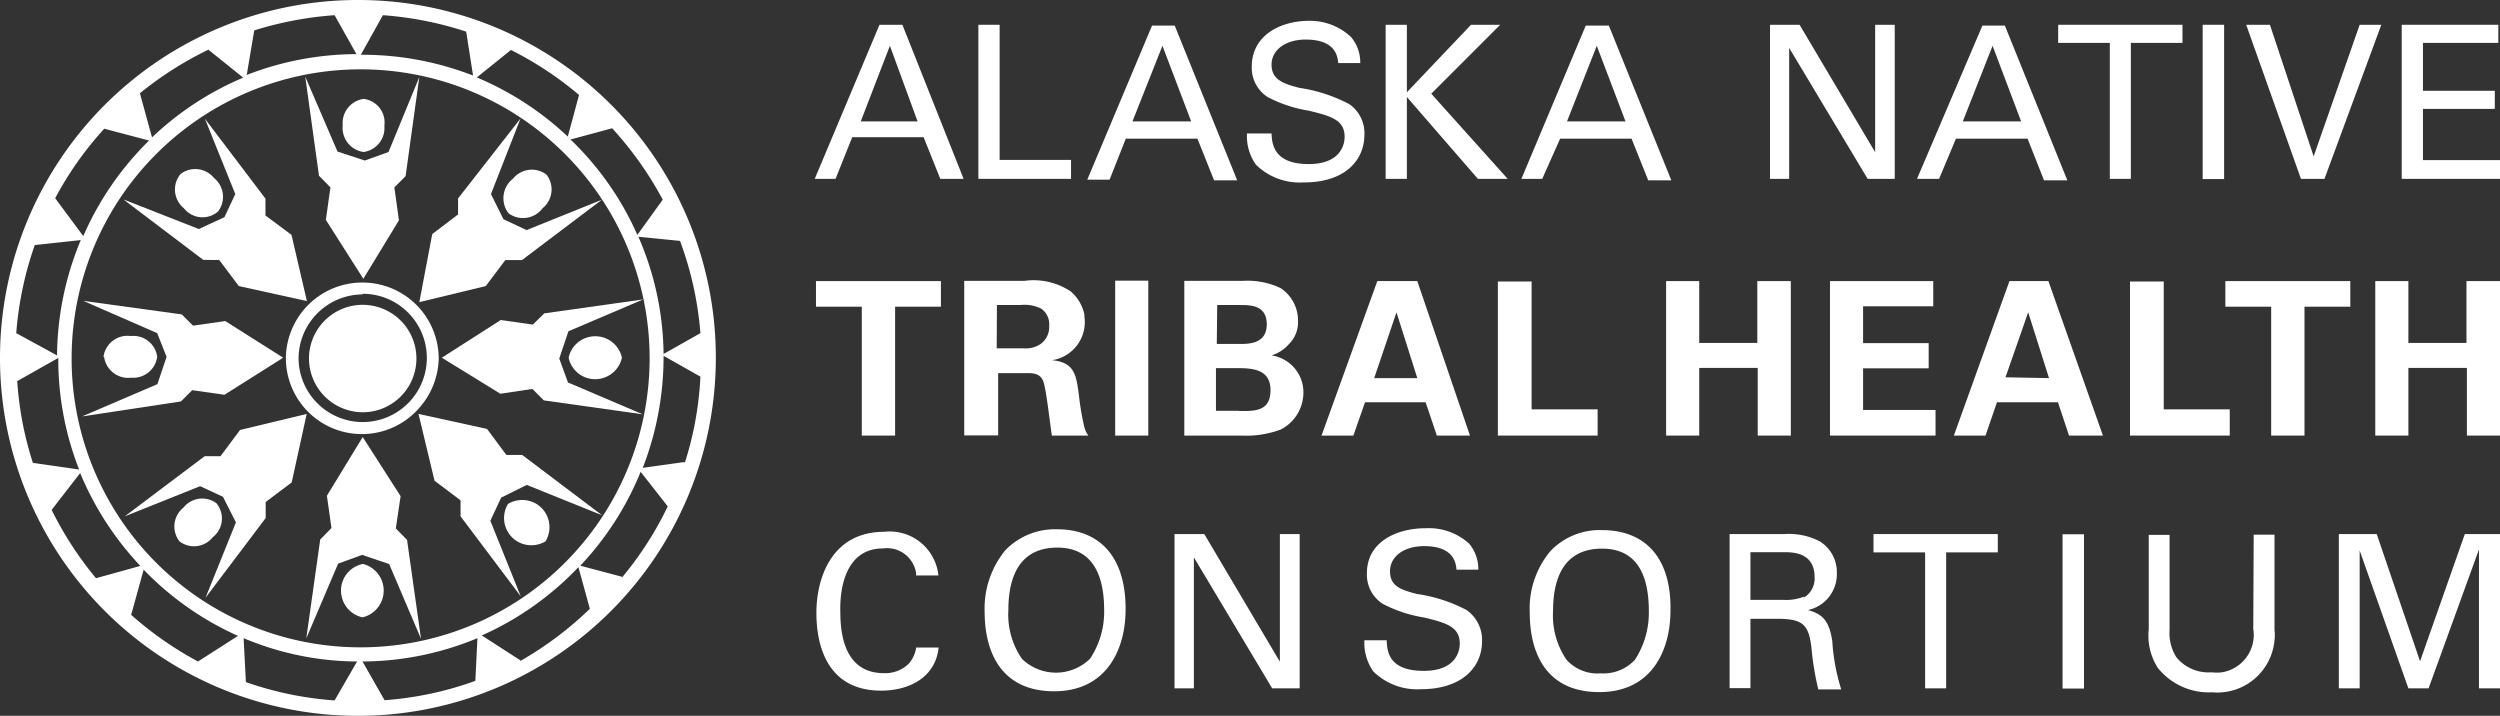 <svg xmlns="http://www.w3.org/2000/svg" viewBox="0 0 120.07 34.38"><rect x="0" y="0" width="120.07" height="34.38" fill="#333333" stroke="none"/><defs><style>.cls-1{fill:#fff;}</style></defs><title>logo-line-Asset 1</title><g id="Layer_2" data-name="Layer 2"><g id="Layer_1-2" data-name="Layer 1"><g id="Layer_1-2-2" data-name="Layer 1-2"><path class="cls-1" d="M86.83,29.3a1.76,1.76,0,0,0,1.39-1.78A1.74,1.74,0,0,0,87.4,26a3.22,3.22,0,0,0-1.7-.35H83.07v7.4h1V29.72h1.31c1.24,0,1.49.31,1.62,1.39a13.67,13.67,0,0,0,.33,2h1.1A9.72,9.72,0,0,1,88,30.78C87.85,29.81,87.53,29.49,86.83,29.3Zm-.18-.65a2.29,2.29,0,0,1-1,.16H84.07V26.52h1.6c.41,0,1.48,0,1.48,1.19a1.06,1.06,0,0,1-.53,1Z"/><path class="cls-1" d="M43.34,1.19h-1.1l-3.11,7.4h1l.8-2h3.43l.8,2h1.12Zm-2,4.64,1.4-3.63,1.33,3.63Z"/><polygon class="cls-1" points="51.44 7.68 48.01 7.68 48.01 1.19 46.99 1.19 46.99 8.59 51.44 8.59 51.44 7.68"/><path class="cls-1" d="M54.07,6.66h3.44l.8,2h1.11l-3-7.43H55.33l-3.11,7.4h1.07ZM55.83,2.2l1.38,3.63H54.39Z"/><path class="cls-1" d="M65.53,6.46A1.69,1.69,0,0,0,64.8,5a7.46,7.46,0,0,0-2.39-.78c-.9-.22-1.34-.46-1.34-1.12s.62-1.2,1.64-1.2c.73,0,1.51.21,1.56,1.13h1.06a1.88,1.88,0,0,0-.45-1.26,2.88,2.88,0,0,0-2-.77c-1.39,0-2.76.7-2.76,2.2a1.67,1.67,0,0,0,.76,1.46,6.45,6.45,0,0,0,2,.66c1,.25,1.7.42,1.7,1.25,0,.37-.19,1.31-1.73,1.31-1.7,0-1.76-1-1.78-1.47H59.89a2.37,2.37,0,0,0,.43,1.5,3,3,0,0,0,2.3.85C64.51,8.77,65.53,7.77,65.53,6.46Z"/><polygon class="cls-1" points="67.57 4.66 70.98 8.59 72.41 8.59 68.74 4.5 72.05 1.19 70.65 1.19 67.57 4.43 67.57 1.19 66.55 1.19 66.55 8.59 67.57 8.59 67.57 4.66"/><path class="cls-1" d="M74.93,6.66h3.43l.8,2h1.11l-3-7.43H76.16L73.07,8.59h1ZM76.69,2.2l1.38,3.63H75.26Z"/><polygon class="cls-1" points="85.93 2.3 89.7 8.59 91 8.59 91 1.19 90.06 1.19 90.06 7.31 86.43 1.19 85.01 1.19 85.01 8.59 85.93 8.59 85.93 2.3"/><path class="cls-1" d="M93.94,6.66h3.44l.79,2h1.12l-3-7.43H95.21L92.07,8.59h1.06ZM95.7,2.2l1.37,3.63h-2.8Z"/><polygon class="cls-1" points="102.34 8.59 102.34 2.06 104.82 2.06 104.82 1.19 98.85 1.19 98.85 2.06 101.33 2.06 101.33 8.59 102.34 8.59"/><rect class="cls-1" x="105.79" y="1.19" width="1.03" height="7.41"/><polygon class="cls-1" points="111.64 8.59 114.37 1.19 113.33 1.19 111.12 7.51 109.02 1.19 107.88 1.19 110.51 8.59 111.64 8.59"/><polygon class="cls-1" points="116.37 7.69 116.37 5.23 119.82 5.23 119.82 4.36 116.37 4.36 116.37 2.06 119.99 2.06 119.99 1.19 115.35 1.19 115.35 8.59 120.07 8.59 120.07 7.69 116.37 7.69"/><polygon class="cls-1" points="39.19 14.73 41.39 14.73 41.39 20.92 42.99 20.92 42.99 14.73 45.19 14.73 45.19 13.5 39.19 13.5 39.19 14.73"/><path class="cls-1" d="M47.94,17.92h1.39c.26,0,.65,0,.79.43s.33,2.16.4,2.57h1.75a1.3,1.3,0,0,1-.22-.53A13,13,0,0,1,51.82,19c-.13-1-.21-1.6-1.3-1.7a1.85,1.85,0,0,0,1.56-2.11.28.28,0,0,0,0-.09,2,2,0,0,0-.65-1.1,3.23,3.23,0,0,0-2.24-.51H46.31v7.42h1.63Zm-.06-3.27H49a1.82,1.82,0,0,1,1,.17.91.91,0,0,1,.39.83,1,1,0,0,1-.41.87,1.28,1.28,0,0,1-.81.21h-1.3Z"/><rect class="cls-1" x="53.56" y="13.48" width="1.59" height="7.44"/><path class="cls-1" d="M61.07,17.07h0a1.82,1.82,0,0,0,.84-.55,1.46,1.46,0,0,0,.43-1.1,1.86,1.86,0,0,0-.83-1.58,3.69,3.69,0,0,0-1.82-.35H56.88v7.43h2.77a4.71,4.71,0,0,0,1.86-.29,2,2,0,0,0,1.09-1.75A1.79,1.79,0,0,0,61.07,17.07Zm-2.61-2.42h1.07c.53,0,1.31,0,1.31.93s-.85.94-1.3.94h-1.1Zm1.07,5.08H58.4V17.68h.91c.76,0,1.71,0,1.71,1.06s-.82,1-1.54,1Z"/><path class="cls-1" d="M68.47,19.32l.54,1.6H70.6L68.07,13.5H66.15l-2.68,7.42H65l.56-1.6ZM67.07,15l1,3.16H66Z"/><polygon class="cls-1" points="76.73 19.66 73.56 19.66 73.56 13.52 71.94 13.52 71.94 20.92 76.73 20.92 76.73 19.66"/><polygon class="cls-1" points="84.42 20.92 86.01 20.92 86.01 13.5 84.4 13.5 84.4 16.47 81.61 16.47 81.61 13.5 80.02 13.5 80.02 20.92 81.61 20.92 81.61 17.67 84.42 17.67 84.42 20.92"/><polygon class="cls-1" points="92.85 14.71 92.85 13.5 87.89 13.5 87.89 20.92 92.96 20.92 92.96 19.69 89.48 19.69 89.48 17.69 92.63 17.69 92.63 16.48 89.48 16.48 89.48 14.71 92.85 14.71"/><path class="cls-1" d="M96.51,13.5l-2.67,7.42h1.52l.55-1.6h2.93l.53,1.6H101L98.38,13.5Zm-.19,4.62L97.41,15l1,3.16Z"/><polygon class="cls-1" points="107.09 19.66 103.92 19.66 103.92 13.52 102.3 13.52 102.3 20.92 107.09 20.92 107.09 19.66"/><polygon class="cls-1" points="112.88 13.5 106.88 13.5 106.88 14.73 109.08 14.73 109.08 20.92 110.68 20.92 110.68 14.73 112.88 14.73 112.88 13.5"/><polygon class="cls-1" points="118.46 16.47 115.67 16.47 115.67 13.5 114.08 13.5 114.08 20.92 115.67 20.92 115.67 17.67 118.48 17.67 118.48 20.92 120.07 20.92 120.07 13.5 118.46 13.5 118.46 16.47"/><path class="cls-1" d="M42.41,26.34A1.41,1.41,0,0,1,44,27.54h0v.1h1.07a2.35,2.35,0,0,0-2.59-2.1h0c-2.61,0-3.27,2.33-3.27,3.89s.51,3.74,3.11,3.74c1.31,0,2.61-.61,2.76-2.07H44a1.44,1.44,0,0,1-.36.78,1.6,1.6,0,0,1-1.19.45c-1.7,0-2.09-1.52-2.09-2.91C40.32,28.2,40.64,26.34,42.41,26.34Z"/><path class="cls-1" d="M50.76,25.42a3.32,3.32,0,0,0-2.47,1,4.4,4.4,0,0,0-1,2.95c0,2,.83,3.83,3.34,3.83s3.43-2,3.43-3.93C54.07,26.72,52.8,25.42,50.76,25.42Zm1.59,6.22a2.34,2.34,0,0,1-3.27,0,3.75,3.75,0,0,1-.65-2.34c0-1.51.48-3,2.35-3,1.69,0,2.25,1.31,2.25,3A4.05,4.05,0,0,1,52.35,31.64Z"/><polygon class="cls-1" points="61.47 31.78 57.84 25.65 56.41 25.65 56.41 33.06 57.34 33.06 57.34 26.77 61.1 33.06 62.42 33.06 62.42 25.65 61.47 25.65 61.47 31.78"/><path class="cls-1" d="M70.44,29.3a7.33,7.33,0,0,0-2.37-.77c-.91-.22-1.31-.44-1.31-1.1s.61-1.2,1.64-1.2c.72,0,1.5.21,1.55,1.13H71a1.88,1.88,0,0,0-.45-1.26,2.89,2.89,0,0,0-2.08-.73c-1.39,0-2.82.65-2.82,2.16A1.66,1.66,0,0,0,66.41,29a6.45,6.45,0,0,0,2,.66c1,.25,1.7.42,1.7,1.25,0,.37-.19,1.31-1.73,1.31-1.7,0-1.76-.95-1.78-1.47H65.53a2.37,2.37,0,0,0,.43,1.5,3,3,0,0,0,2.3.85c1.89,0,2.92-1,2.92-2.31A1.76,1.76,0,0,0,70.44,29.3Z"/><path class="cls-1" d="M76.94,25.46a3.27,3.27,0,0,0-2.47,1,4.29,4.29,0,0,0-1,2.95c0,2,.82,3.83,3.34,3.83s3.42-2,3.42-3.93C80.27,26.77,79,25.46,76.94,25.46Zm1.58,6.23a2.06,2.06,0,0,1-1.64.65,2,2,0,0,1-1.64-.65,3.75,3.75,0,0,1-.65-2.34c0-1.52.48-3,2.35-3,1.69,0,2.25,1.28,2.25,3A4.12,4.12,0,0,1,78.52,31.69Z"/><polygon class="cls-1" points="89.98 26.53 92.46 26.53 92.46 33.06 93.47 33.06 93.47 26.53 95.95 26.53 95.95 25.65 89.98 25.65 89.98 26.53"/><rect class="cls-1" x="99.06" y="25.66" width="1.03" height="7.41"/><path class="cls-1" d="M108.22,30.2a1.82,1.82,0,0,1-1.51,2.09,2,2,0,0,1-.49,0,2,2,0,0,1-1.69-.72,2.16,2.16,0,0,1-.33-1.31V25.69h-1v4.52a2.89,2.89,0,0,0,.43,1.86,3.14,3.14,0,0,0,2.61,1.18,2.76,2.76,0,0,0,3-2.5,2.09,2.09,0,0,0,0-.5V25.68h-1Z"/><polygon class="cls-1" points="116.23 31.76 114.15 25.65 112.33 25.65 112.33 33.06 113.33 33.06 113.33 26.44 115.67 33.06 116.64 33.06 119.06 26.39 119.06 33.06 120.07 33.06 120.07 25.65 118.38 25.65 116.23 31.76"/><path class="cls-1" d="M13.73,17.18a3.65,3.65,0,0,0,6.45,2.36h0a3.68,3.68,0,0,0,.89-2.32h0a3.66,3.66,0,0,0-3.62-3.65h0A3.67,3.67,0,0,0,13.73,17.18Zm3.68-3.07a3.08,3.08,0,1,1-3.07,3.09h0a3.09,3.09,0,0,1,3.07-3.06Z"/><path class="cls-1" d="M17.41,19.8a2.58,2.58,0,1,0-2.57-2.62,2.59,2.59,0,0,0,2.57,2.62Z"/><path class="cls-1" d="M17.46,7.3a1.16,1.16,0,0,0,1-1.26,1.14,1.14,0,0,0-1-1.29h0a1.17,1.17,0,0,0-1,1.26h0A1.17,1.17,0,0,0,17.46,7.3Z"/><path class="cls-1" d="M15.87,9l-.22,1.56,1.8,2.83h0l1.71-2.81L18.94,9l.54-.54.66-4.76L18.66,7.3l-1.14.41-1.31-.43-1.55-3.6.66,4.76Z"/><path class="cls-1" d="M17.41,27.09a1.3,1.3,0,0,0-1,1.56h0a1.31,1.31,0,0,0,1,1,1.32,1.32,0,0,0,0-2.57Z"/><polygon class="cls-1" points="19.01 25.38 19.24 23.83 17.42 20.99 15.7 23.81 15.92 25.36 15.38 25.91 14.71 30.66 16.24 27.07 17.39 26.65 18.69 27.09 20.22 30.68 19.55 25.93 19.01 25.38"/><path class="cls-1" d="M17.21,0A17.19,17.19,0,1,0,34.38,17.21v0A17.17,17.17,0,0,0,17.22,0Zm7.33,2.4a16.54,16.54,0,0,1,3.27,2.16l-.54,2A14.56,14.56,0,0,0,22.9,3.72ZM18.39.73a16.59,16.59,0,0,1,4,.79l.33,2.11a14.64,14.64,0,0,0-5.39-1Zm-6.18.73A16.87,16.87,0,0,1,16.07.73L17.12,2.6a14.63,14.63,0,0,0-5.27,1ZM10,2.38l1.68,1.35A14.51,14.51,0,0,0,7.3,6.6L6.72,4.48A16.75,16.75,0,0,1,10,2.39ZM5,6.18l2.16.57A14.57,14.57,0,0,0,4,11.34L2.65,9.52A16.29,16.29,0,0,1,5,6.19ZM1.67,11.77l2.21-.24a14.64,14.64,0,0,0-1.14,5.54L.78,16A16.61,16.61,0,0,1,1.67,11.77ZM.8,18.32l2-1.13h0a14.48,14.48,0,0,0,1,5.36l-2.22-.32a16.12,16.12,0,0,1-.75-3.9Zm3.81,9.45a16.76,16.76,0,0,1-2.13-3.28l1.37-1.77h0a14.75,14.75,0,0,0,2.89,4.46Zm4.9,4A16.64,16.64,0,0,1,6.3,29.53l.6-2.17a14.51,14.51,0,0,0,4.53,3.18Zm6.56,1.87a16.32,16.32,0,0,1-4.26-.88l-.11-2.11a14.21,14.21,0,0,0,5.45,1.12ZM3.44,17.18A13.88,13.88,0,1,1,17.35,31.09,13.87,13.87,0,0,1,3.44,17.18ZM22.83,32.7a16.24,16.24,0,0,1-4.36.93l-1.06-1.86a14.52,14.52,0,0,0,5.52-1.12Zm2.14-1-1.83-1.18a14.56,14.56,0,0,0,4.64-3.28l.55,2A16.77,16.77,0,0,1,25,31.74Zm4.9-4-2-.53a14.52,14.52,0,0,0,2.9-4.51l1.3,1.66a16.36,16.36,0,0,1-2.2,3.42Zm3-5.51-2,.28a14.74,14.74,0,0,0,1-5.33v-.05l1.77,1a16.16,16.16,0,0,1-.75,4.14ZM33.64,16l-1.77,1a14.38,14.38,0,0,0-1.21-5.63l2,.2A16.43,16.43,0,0,1,33.64,16ZM31.83,9.59l-1.22,1.69A14.37,14.37,0,0,0,27.4,6.7h0l2-.54A16.79,16.79,0,0,1,31.83,9.59Z"/><path class="cls-1" d="M7.55,17.14a1.15,1.15,0,0,0-1.27-1,1.16,1.16,0,0,0-1.31,1H5a1.17,1.17,0,0,0,1.31,1h0A1.16,1.16,0,0,0,7.55,17.14Z"/><path class="cls-1" d="M8.69,19.28l.54-.54,1.55.22,2.82-1.78h0l-2.78-1.76-1.55.22-.54-.54L4,14.45,7.55,16,8,17.14l-.44,1.31L3.94,20Z"/><path class="cls-1" d="M27.31,17.18a1.3,1.3,0,0,0,1.56,1h0a1.31,1.31,0,0,0,1-1,1.31,1.31,0,0,0-1.56-1h0A1.29,1.29,0,0,0,27.31,17.18Z"/><polygon class="cls-1" points="26.14 15.05 25.59 15.59 24.05 15.37 21.22 17.18 24.03 18.91 25.57 18.68 26.12 19.23 30.87 19.9 27.28 18.37 26.86 17.22 27.3 15.91 30.89 14.38 26.14 15.05"/><path class="cls-1" d="M24.42,10.24A1.17,1.17,0,0,0,26.06,10h0a1.16,1.16,0,0,0,.19-1.61,1.16,1.16,0,0,0-1.61.19A1.19,1.19,0,0,0,24.42,10.24Z"/><path class="cls-1" d="M20.14,14.51h0l3.19-.77.94-1.25h.8l3.84-2.9-3.62,1.46-1.11-.52-.6-1.21L25,5.69l-3,3.84v.77l-1.24.94Z"/><path class="cls-1" d="M10.41,24.18a1.15,1.15,0,0,0-1.6.2A1.16,1.16,0,0,0,8.62,26a1.15,1.15,0,0,0,1.6-.2,1.14,1.14,0,0,0,.19-1.61Z"/><polygon class="cls-1" points="11.53 20.65 10.59 21.91 9.83 21.91 5.99 24.8 9.61 23.35 10.71 23.86 11.33 25.09 9.87 28.71 12.76 24.88 12.76 24.11 14.01 23.17 14.73 19.88 11.53 20.65"/><path class="cls-1" d="M10.47,10.16a1.16,1.16,0,0,0-.19-1.61,1.16,1.16,0,0,0-1.61-.19A1.16,1.16,0,0,0,8.83,10l0,0A1.14,1.14,0,0,0,10.47,10.16Z"/><path class="cls-1" d="M10.53,12.49l.94,1.25,3.27.72h0L14,11.28l-1.25-.93V9.54L9.84,5.7,11.3,9.32l-.52,1.11L9.55,11,5.93,9.58l3.83,2.9Z"/><path class="cls-1" d="M24.4,24.2a1.31,1.31,0,0,0,.44,1.8,1.33,1.33,0,0,0,1.36,0,1.31,1.31,0,0,0-.44-1.8A1.33,1.33,0,0,0,24.4,24.2Z"/><polygon class="cls-1" points="24.07 23.9 25.3 23.29 28.92 24.75 25.08 21.85 24.32 21.85 23.39 20.6 20.1 19.88 20.87 23.09 22.12 24.03 22.12 24.8 25.01 28.64 23.55 25.01 24.07 23.9"/></g></g></g></svg>